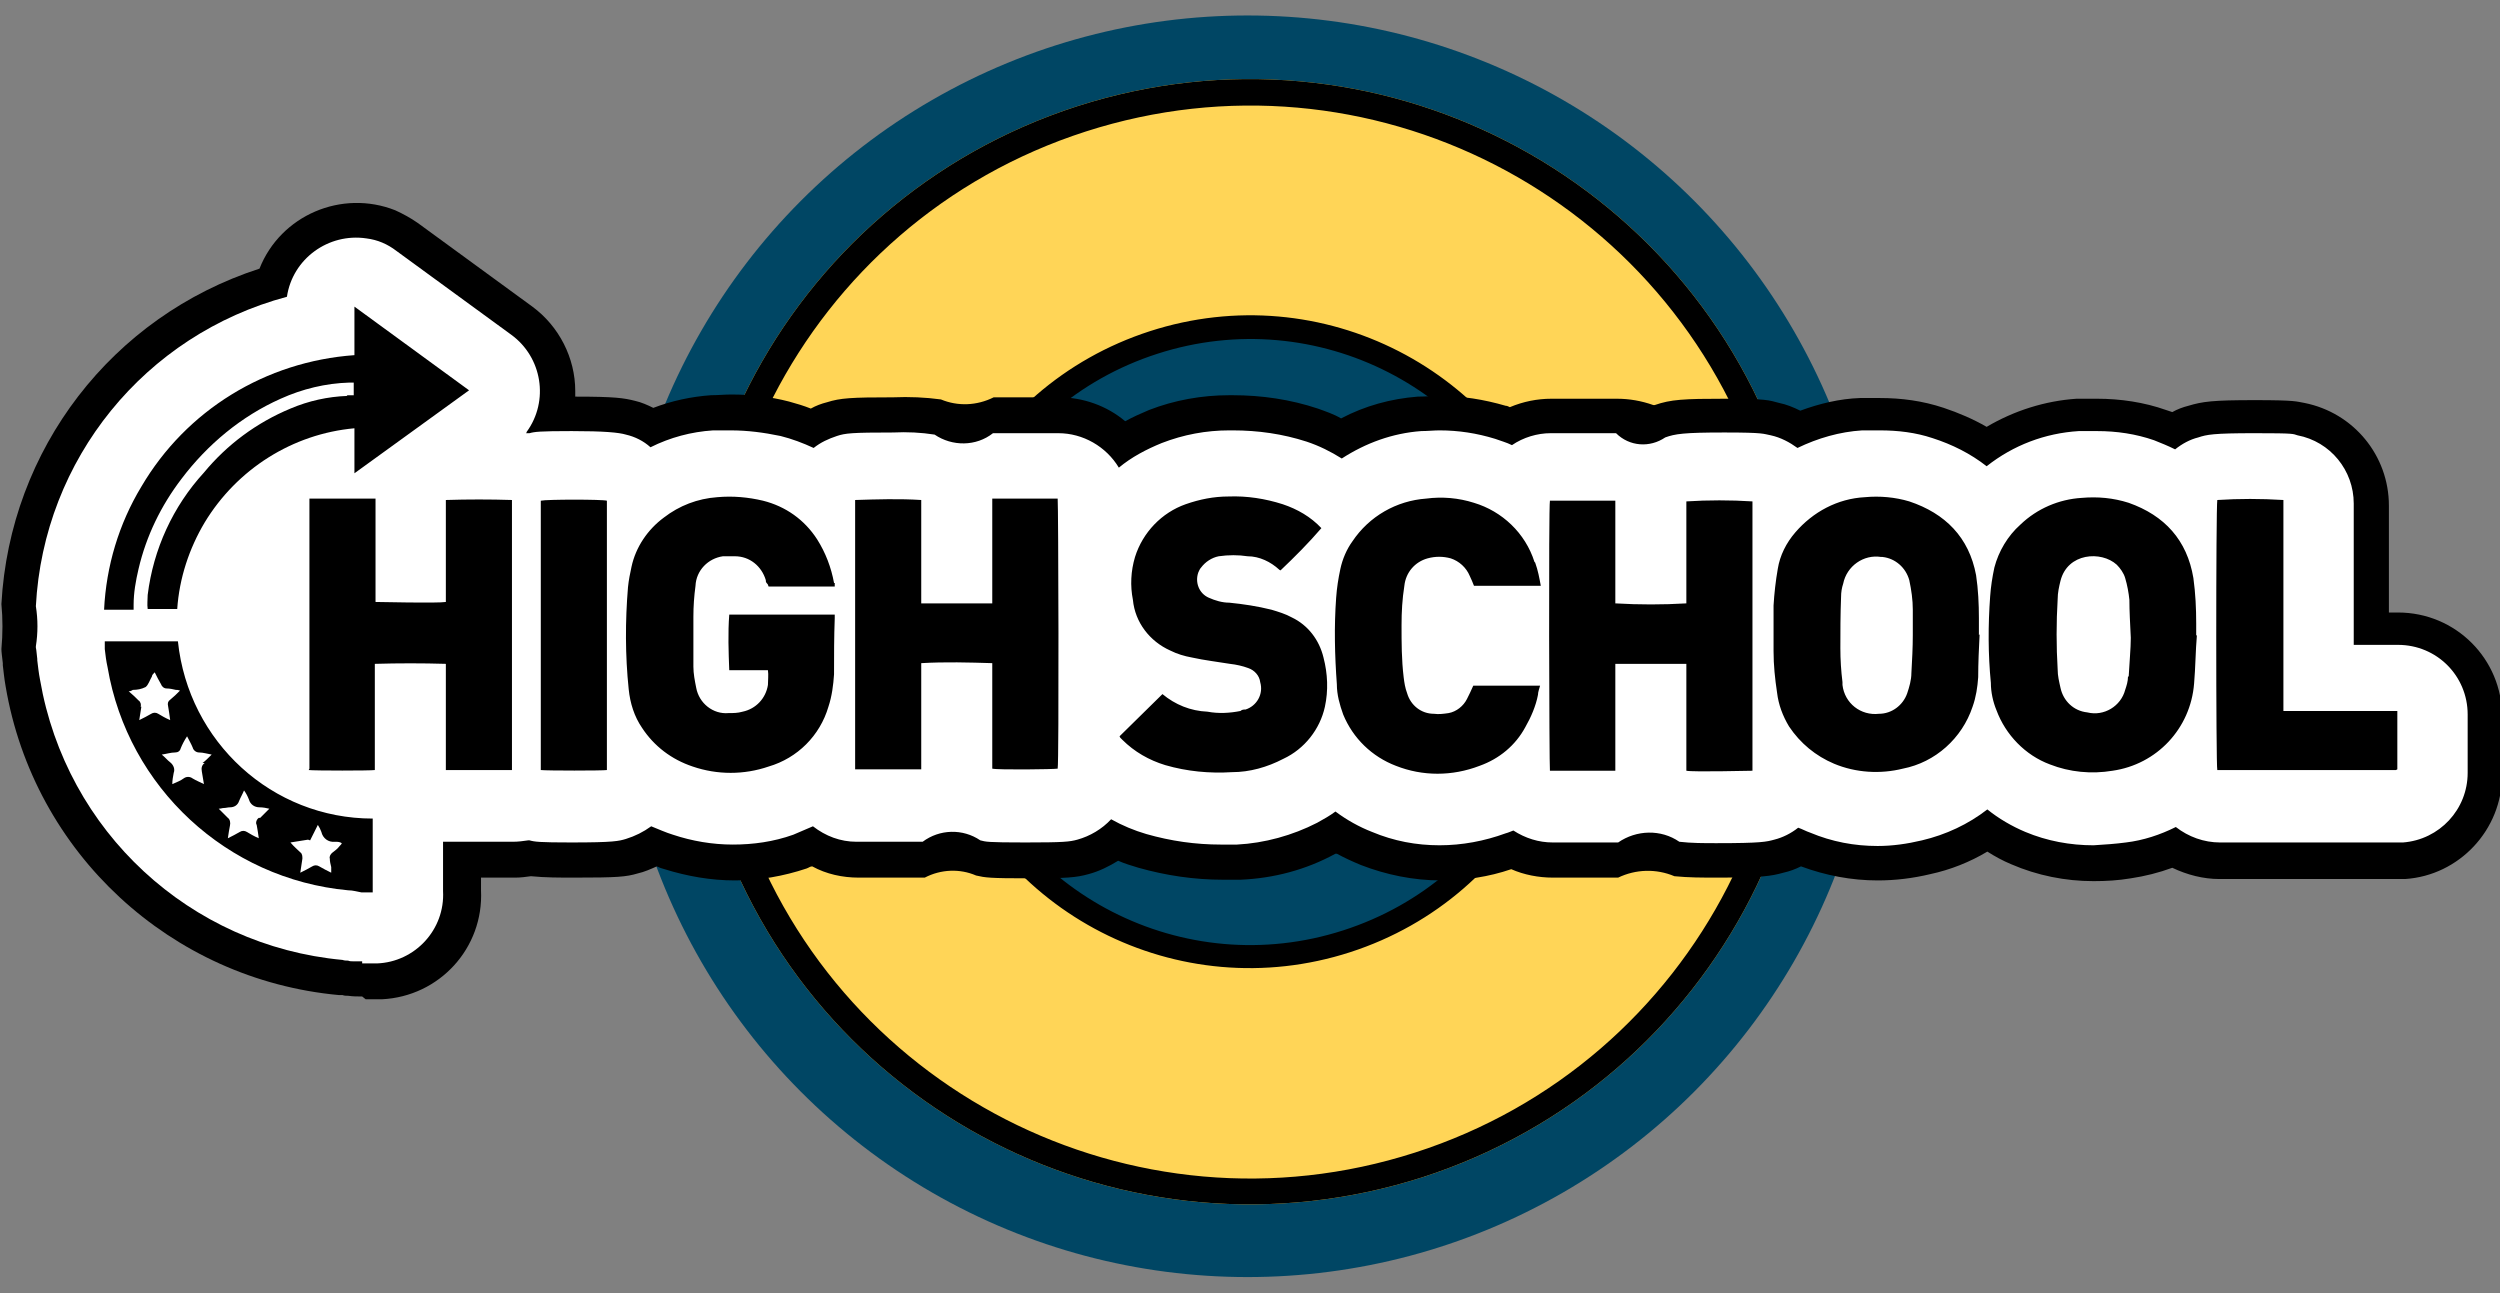 <?xml version="1.0" encoding="UTF-8"?>
<svg id="Layer_1" data-name="Layer 1" xmlns="http://www.w3.org/2000/svg" width="355.5" height="183.9" version="1.1" viewBox="0 0 355.5 183.9">
  <rect x="0" y="0" width="355.5" height="183.9" fill="#808080" stroke="none"/>
  <defs>
    <style>
      .cls-1 {
        fill: #000;
      }

      .cls-1, .cls-2, .cls-3, .cls-4 {
        stroke-width: 0px;
      }

      .cls-2 {
        fill: #ffd557;
      }

      .cls-3 {
        fill: #004664;
      }

      .cls-4 {
        fill: #fff;
      }
    </style>
  </defs>
  <g id="Group_31" data-name="Group 31">
    <circle id="Ellipse_262" data-name="Ellipse 262" class="cls-3" cx="177.4" cy="91.9" r="89.7"/>
    <path id="Path_81" data-name="Path 81" class="cls-2" d="M253.9,66.7C240.3,24.7,195.3,1.6,153.2,15.1c-42.1,13.6-65.1,58.6-51.6,100.7,13.6,42.1,58.6,65.1,100.7,51.6,0,0,0,0,0,0,42-13.6,65.1-58.6,51.6-100.7ZM135.7,104.8c-7.5-23.2,5.3-48.1,28.5-55.6s48.1,5.3,55.6,28.5c7.5,23.2-5.3,48.1-28.5,55.6-23.2,7.5-48.1-5.3-55.6-28.5,0,0,0,0,0,0Z"/>
    <path id="Path_82" data-name="Path 82" class="cls-1" d="M250.4,67.9c12.9,40.1-9.1,83.1-49.2,96s-83.1-9.1-96-49.2c-12.9-40.1,9.1-83.1,49.2-96,40.1-12.9,83,9.1,96,49.2M133.6,105.5c7.9,24.4,34,37.8,58.4,29.9,24.4-7.9,37.8-34,29.9-58.4-7.9-24.4-34-37.8-58.4-29.9,0,0,0,0,0,0-24.4,7.9-37.8,34-29.9,58.4M253.9,66.7C240.3,24.7,195.3,1.6,153.2,15.1c-42.1,13.6-65.1,58.6-51.6,100.7,13.6,42.1,58.6,65.1,100.7,51.6,0,0,0,0,0,0,42-13.6,65.1-58.6,51.6-100.7h0ZM136.8,104.5c-7.3-22.6,5.1-46.9,27.8-54.2,22.6-7.3,46.9,5.1,54.2,27.8s-5.1,46.9-27.8,54.2c-22.6,7.3-46.9-5.1-54.2-27.8,0,0,0,0,0,0Z"/>
    <g id="Group_30" data-name="Group 30">
      <path id="Path_83" data-name="Path 83" class="cls-1" d="M51.5,141.7c-.7,0-1.3,0-2-.1-.3,0-.5,0-.8-.1h-.2c-.1,0-.2,0-.3,0-23.9-2.2-43.4-20.2-47.4-43.9-.2-1.1-.3-2.2-.4-3v-.3c-.1-.9-.2-1.6-.2-2h0c.2-2.2.2-4.3,0-6.4,1.2-22,15.7-40.9,36.7-47.7,3-7.6,11.7-11.3,19.3-8.3,1.1.5,2.2,1.1,3.2,1.8l16.3,11.9c3.8,2.8,6.1,7.3,6.1,12,0,.3,0,.5,0,.8,5.7,0,6.9.2,8.5.6.9.2,1.8.6,2.6,1,2.6-1,5.4-1.6,8.2-1.8,1,0,1.9-.1,2.9-.1,2.8,0,5.5.3,8.2,1,1.1.3,2.1.6,3.1,1,.7-.4,1.5-.7,2.3-.9,1.9-.6,3.4-.7,9.4-.7,2.3-.1,4.6,0,6.8.3,2.4,1,5.1.9,7.5-.3h9.3c3.4,0,6.8,1.2,9.4,3.4,1.1-.6,2.2-1.1,3.4-1.6,3.6-1.4,7.5-2.1,11.4-2.1h.5c4.1,0,8.2.6,12.1,1.9,1.1.4,2.3.8,3.3,1.4,3.4-1.8,7.1-2.8,10.9-3.1,1,0,2.1-.1,3.1-.1,3.2,0,6.3.5,9.4,1.4.2,0,.4.1.6.2,1.9-.8,3.9-1.2,5.9-1.2h9.3c1.8,0,3.5.3,5.2.9,0,0,.1,0,.2,0,2.3-.8,4.1-.9,10-.9s6.2.2,7.7.6c1,.2,2,.6,3,1.1,2.7-1,5.6-1.7,8.5-1.8,1,0,1.9,0,2.8,0,3.1,0,6.1.4,9.1,1.4,2.1.7,4.2,1.6,6.1,2.7,3.9-2.3,8.3-3.7,12.8-4,1,0,2,0,2.9,0,3.3,0,6.7.5,9.8,1.6.3.1.6.2.9.3.7-.4,1.5-.7,2.3-.9,2-.6,3.4-.8,9.4-.8s5.9.2,7.1.4c7,1.4,12,7.5,12,14.6v15.2h1.3c8.2,0,14.8,6.6,14.8,14.8v8.3c0,7.8-6.1,14.3-13.8,14.8h0c-.3,0-1,0-1.8,0h-24.6c-2.3,0-4.6-.6-6.7-1.6-1.9.7-3.9,1.2-5.9,1.5-1.8.3-3.5.4-5.3.4-4,0-8-.8-11.7-2.4-1.2-.5-2.3-1.1-3.4-1.8-2.5,1.5-5.3,2.6-8.1,3.2-2.5.6-5,.9-7.5.9-3.7,0-7.4-.7-10.9-2-.8.4-1.6.7-2.5.9-1.8.5-3.1.7-9.5.7-2,0-4,0-6-.2-2.6-1.1-5.5-1-8,.2h-9.3c-2,0-4.1-.4-5.9-1.2-3.2,1.1-6.6,1.6-10,1.6-3.9,0-7.8-.8-11.4-2.2-1.2-.5-2.3-1-3.4-1.6h-.2c-4.2,2.3-8.8,3.5-13.5,3.7-.8,0-1.7,0-2.5,0-4.1,0-8.1-.6-12-1.7-1-.3-2-.6-2.9-1-1.3.8-2.7,1.5-4.2,1.9-1.8.5-3.1.6-8.6.6s-6.1-.1-7.4-.4c-2.3-1-5-.9-7.3.3h-9.4c-2.3,0-4.6-.5-6.6-1.6-.3,0-.5.2-.8.3-3.3,1.1-6.7,1.7-10.2,1.7-3.4,0-6.8-.6-10-1.6-.4-.1-.7-.2-1.1-.4-.9.4-1.8.8-2.7,1-1.7.5-2.9.6-9.1.6-2,0-4.1,0-6.1-.2-.7.1-1.5.2-2.2.2h-4.9v1.8c.4,8.2-5.9,15.1-14.1,15.5-.2,0-.5,0-.7,0h-1.6Z"/>
      <path id="Path_84" data-name="Path 84" class="cls-4" d="M51.5,136.7c-.4,0-.9,0-1.3,0-.2,0-.5,0-.7-.1-.3,0-.5,0-.8-.1-21.7-2-39.3-18.3-43-39.8-.2-1-.3-2-.4-2.8v-.2c-.1-.7-.1-1.2-.2-1.6v-.2c.3-1.9.3-3.8,0-5.7,1.1-20.9,15.5-38.6,35.7-44,.8-5.4,5.9-9.1,11.3-8.3,1.6.2,3,.8,4.3,1.8l16.3,11.9c4.4,3.2,5.4,9.4,2.2,13.8,0,0,0,.1-.1.2,0,0,.2,0,.3,0h.2c.7-.2,1.4-.3,6-.3s6.7.2,7.7.5c1.3.3,2.5.9,3.5,1.8,2.8-1.4,5.8-2.2,8.9-2.4.8,0,1.7,0,2.5,0,2.4,0,4.7.3,7.1.8,1.6.4,3.2,1,4.7,1.7,1-.8,2.1-1.3,3.3-1.7,1.2-.4,2.1-.5,8-.5,2-.1,4,0,5.9.3,2.5,1.7,5.9,1.7,8.3-.2h9.3c3.5,0,6.8,1.9,8.6,4.9,1.8-1.5,3.9-2.6,6.1-3.5,3.1-1.2,6.3-1.8,9.6-1.8h.5c3.6,0,7.1.5,10.5,1.6,1.8.6,3.4,1.4,5,2.4,3.4-2.2,7.2-3.6,11.3-3.9.9,0,1.8-.1,2.6-.1,2.7,0,5.3.4,7.9,1.2.8.3,1.6.5,2.4.9,1.6-1.1,3.6-1.7,5.5-1.7h9.3c1.9,1.9,4.8,2.1,7,.6,1.4-.5,2.6-.7,8.4-.7s5.5.2,6.6.4c1.4.3,2.7,1,3.8,1.8,2.9-1.4,6-2.3,9.2-2.5.9,0,1.7,0,2.5,0,2.6,0,5.1.3,7.5,1.1,2.8.9,5.4,2.2,7.7,4,3.8-3,8.3-4.7,13.1-5,.9,0,1.8,0,2.6,0,2.8,0,5.5.4,8.1,1.3,1,.4,2,.8,3,1.3,1-.8,2.1-1.4,3.3-1.7,1.2-.4,2.1-.6,8-.6s5.4.1,6.1.3c4.7.9,8,5,8,9.7v20.1h6.3c5.5,0,9.9,4.4,9.9,9.9h0v8.3c0,5.2-4,9.5-9.2,9.9h0c-.3,0-.8,0-1.4,0h-24.6c-2.3,0-4.5-.8-6.3-2.2-2.2,1.1-4.6,1.9-7.1,2.2-1.5.2-3,.3-4.6.4h0c-3.3,0-6.6-.6-9.7-1.9-1.9-.8-3.8-1.9-5.4-3.2-2.7,2.1-5.9,3.6-9.3,4.4-2.1.5-4.2.8-6.3.8-3.3,0-6.5-.6-9.6-1.9-.6-.2-1.1-.5-1.7-.7-1,.8-2.2,1.4-3.4,1.7-1.1.3-1.8.5-8.2.5-1.8,0-3.6,0-5.3-.2-2.6-1.8-6.1-1.7-8.7.1h-9.3c-2,0-3.9-.6-5.6-1.7-.3.1-.7.3-1.1.4-3,1.1-6.2,1.7-9.4,1.7-3.3,0-6.5-.6-9.6-1.9-1.8-.7-3.6-1.7-5.2-2.9-.8.6-1.7,1.1-2.6,1.6-3.5,1.8-7.5,2.9-11.4,3.1-.8,0-1.5,0-2.3,0h0c-3.6,0-7.1-.5-10.6-1.5-1.7-.5-3.4-1.2-5-2.1-1.3,1.4-3,2.4-4.8,2.9-1.1.3-1.9.4-7.4.4s-5.6-.1-6.4-.3c-2.5-1.7-5.8-1.6-8.2.2h-9.4c-2.3,0-4.4-.8-6.2-2.2-.9.4-1.9.8-2.8,1.2-2.8,1-5.7,1.4-8.6,1.4-2.9,0-5.8-.5-8.5-1.4-1-.3-2.1-.8-3.1-1.2-1.1.8-2.3,1.4-3.6,1.8-1,.3-1.7.5-7.8.5h0c-4.5,0-5.2-.1-5.9-.3h-.2c-.7.1-1.4.2-2.2.2h-9.4c-.2,0-.3,0-.5,0v7c.3,5.5-4,10.1-9.4,10.3-.1,0-.3,0-.5,0h-1.6Z"/>
      <path id="Path_85" data-name="Path 85" class="cls-1" d="M340.7,109.5c-.3,0-.6,0-.8,0h-24.6c-.2-.5-.2-37.3,0-38.4,3.1-.2,6.2-.2,9.4,0v30h16.2v8.3ZM53,126.9c0-.2,0-.5,0-.7v-9c0-.2,0-.5,0-.8-14.3,0-26.2-10.9-27.7-25.2h-10.4c0,.4,0,.8,0,1.1.1.9.2,1.7.4,2.6,2.9,17.1,17,30.1,34.2,31.7.7,0,1.3.2,1.9.3h1.6ZM36.8,116.3c-.3.2-.5.7-.3,1,.1.6.2,1.1.3,1.9-.7-.3-1.2-.6-1.7-.9-.3-.2-.7-.2-1,0-.5.3-1.1.6-1.7.9.1-.7.2-1.3.3-1.8.1-.4,0-.9-.3-1.1-.4-.4-.8-.8-1.3-1.3.3,0,.5-.1.7-.1.3,0,.6-.1.9-.1.6,0,1.1-.3,1.3-.9.2-.5.5-1,.7-1.5.3.4.5.8.7,1.3.2.7.8,1.1,1.5,1.1.5,0,1,.1,1.4.2-.5.5-.9.9-1.3,1.3h0ZM20,100.5c.1-.3,0-.7-.3-.9-.4-.4-.8-.8-1.4-1.3.3,0,.4-.1.6-.2.6,0,1.2-.1,1.8-.4.4-.3.6-1,.9-1.5,0-.2.2-.4.4-.6.3.6.6,1.2.9,1.7.1.3.4.6.8.6.4,0,.9.1,1.3.2.2,0,.3,0,.6.1-.5.5-.9.9-1.4,1.3-.3.2-.4.5-.3.9.1.6.2,1.2.3,2-.7-.3-1.2-.6-1.7-.9-.3-.2-.7-.2-1,0-.5.3-1.1.6-1.7.9.1-.7.2-1.3.3-1.9h0ZM44.1,119.5l1.1-2.2c.2.3.4.7.5,1,.2.9,1,1.5,1.9,1.4.4,0,.7,0,1,.2,0,.1-.2.3-.3.4-.3.4-.7.7-1.1,1-.2.2-.4.5-.3.8,0,.4.1.8.2,1.2,0,.2,0,.5,0,.8-.6-.3-1.2-.6-1.7-.9-.3-.2-.7-.2-1,0-.5.3-1.1.6-1.7.9.1-.7.2-1.4.3-2,0-.3,0-.7-.3-.9-.4-.4-.9-.8-1.4-1.4l2.5-.4ZM29.1,108.5c-.4.3-.5.7-.4,1.2.1.6.2,1.2.3,1.8-.6-.3-1.1-.5-1.6-.8-.4-.3-.9-.3-1.3,0-.4.3-.9.5-1.6.8,0-.5.1-1.1.2-1.6.2-.5,0-1.1-.5-1.5-.4-.3-.7-.7-1.2-1.1.7-.1,1.3-.3,1.9-.3.4,0,.7-.2.8-.6.2-.5.5-1.1.9-1.7.3.6.6,1.1.8,1.6.1.4.5.7.9.7.6,0,1.2.2,1.8.3-.5.5-.9.9-1.3,1.2h0ZM141.1,85.8h-10.1v-14.7c-3.1-.2-6.3-.1-9.4,0v38.3h9.4v-10.1c0-1.7,0-3.4,0-5,3.4-.2,6.8-.1,10.1,0v15c.8.2,8.8.1,9.3,0,.2-.9.1-37.8,0-38.4h-9.3v14.7ZM43.9,109.5c.8.1,8.8.1,9.4,0v-10.1c0-.8,0-1.7,0-2.5s0-1.7,0-2.5c3.4-.1,6.7-.1,10.1,0v15.1h9.4v-38.4c-3.1-.1-6.3-.1-9.4,0v4.8c0,1.6,0,3.3,0,4.9,0,1.6,0,3.2,0,4.8-1.1.2-9.5,0-10,0v-9.8c0-.8,0-1.6,0-2.4s0-1.6,0-2.5h-9.4v38.4ZM239.8,71.2v14.6c-3.4.2-6.7.2-10.1,0v-9.8c0-.8,0-1.6,0-2.4,0-.8,0-1.6,0-2.4h-9.3c-.2.8-.1,37.9,0,38.4h9.3v-15.2h10.1v15.2c1,.2,8.9,0,9.4,0v-38.3c-3.1-.2-6.3-.2-9.4,0h0ZM118.6,82.9c-.4-2.2-1.2-4.3-2.4-6.2-1.8-2.8-4.5-4.7-7.7-5.5-2.1-.5-4.3-.7-6.5-.5-2.8.2-5.4,1.2-7.6,2.9-2.3,1.7-4,4.2-4.6,7-.2.9-.4,1.9-.5,2.9-.4,4.8-.4,9.7.1,14.5.2,2,.8,3.9,1.9,5.5,1.7,2.6,4.2,4.5,7.2,5.5,3.5,1.2,7.3,1.2,10.8,0,4.1-1.2,7.3-4.4,8.5-8.5.5-1.5.7-3.1.8-4.6,0-2.7,0-5.3.1-8,0-.2,0-.3,0-.5h-15c-.2,2.6-.1,5.3,0,7.9h5.5c.1.7,0,1.4,0,2.1-.3,1.9-1.7,3.4-3.6,3.8-.7.2-1.3.2-2,.2-2.2.2-4.2-1.4-4.6-3.6-.2-1-.4-2-.4-3,0-2.4,0-4.7,0-7.1,0-1.5.1-2.9.3-4.4.1-2.2,1.8-3.9,3.9-4.2.6,0,1.1,0,1.7,0,2.1,0,3.8,1.4,4.4,3.4,0,.2,0,.3.2.5s.1.3.2.4h9.4c0-.2,0-.4,0-.5h0ZM312.3,90.4c0-.6,0-1.1,0-1.7,0-2.2-.1-4.3-.4-6.5-.9-5.4-4.1-8.9-9.2-10.7-2.2-.7-4.4-.9-6.7-.7-3.2.2-6.3,1.5-8.7,3.8-1.8,1.6-3.1,3.8-3.7,6.1-.3,1.4-.5,2.7-.6,4.1-.3,4.1-.3,8.2.1,12.3,0,1.3.3,2.7.8,3.9,1.3,3.5,4.1,6.4,7.6,7.7,2.8,1.1,5.9,1.4,8.9.9,6.3-.9,11.1-6,11.6-12.4.2-2.3.2-4.6.4-6.9h0ZM302.6,96.2c0,.7-.2,1.3-.4,1.9-.6,2.3-3,3.8-5.4,3.2-1.9-.2-3.4-1.6-3.8-3.5-.2-.9-.4-1.7-.4-2.6-.2-3.3-.2-6.7,0-10,0-.9.2-1.8.4-2.6,1-4,5.8-4.3,8-2.3.5.5,1,1.2,1.2,1.9.3,1,.5,2.1.6,3.1,0,1.6.1,3.3.2,5.4,0,1.5-.2,3.5-.3,5.5h0ZM281.4,90.3c0-.8,0-1.6,0-2.4,0-2-.1-4.1-.4-6.1-1-5.4-4.4-8.8-9.5-10.5-2-.6-4.2-.8-6.3-.6-3.9.2-7.4,2.1-9.9,5-1.3,1.5-2.2,3.3-2.5,5.2-.3,1.7-.5,3.5-.6,5.2,0,2.2,0,4.3,0,6.5,0,2,.2,3.9.5,5.9.2,1.7.8,3.3,1.7,4.8,1.6,2.4,3.8,4.2,6.4,5.3,3.1,1.3,6.6,1.5,9.8.7,4.6-.9,8.4-4.3,9.9-8.8.5-1.4.7-2.8.8-4.2,0-2,.1-4.1.2-6.1h0ZM271.8,95.7c0,1-.3,2-.6,2.9-.6,1.7-2.2,2.9-4,2.9-2.6.3-4.9-1.5-5.2-4.1,0-.1,0-.2,0-.4-.2-1.6-.3-3.2-.3-4.8,0-2.4,0-4.8.1-7.3,0-.7.1-1.3.3-1.9.5-2.5,2.9-4.2,5.4-3.8,0,0,.1,0,.2,0,1.8.2,3.3,1.5,3.8,3.3.3,1.4.5,2.8.5,4.2,0,1.2,0,2.4,0,3.6h0c0,1.8-.1,3.6-.2,5.4h0ZM159.3,104.9c0,0,.2.2.3.3,1.7,1.7,3.8,2.9,6.1,3.6,3.1.9,6.3,1.2,9.5,1,2.5,0,5-.7,7.3-1.9,3-1.4,5.2-4.2,5.9-7.4.5-2.3.4-4.7-.2-7-.6-2.5-2.2-4.6-4.5-5.7-.9-.5-1.9-.8-2.9-1.1-2-.5-4-.8-6-1-1,0-2-.3-2.9-.7-1.4-.6-2-2.2-1.5-3.6.1-.2.2-.5.4-.7.6-.8,1.5-1.4,2.5-1.6,1.4-.2,2.8-.2,4.1,0,1.7,0,3.3.8,4.5,1.9,0,0,.1.1.2.1,2-1.9,4-3.9,5.8-6-1.5-1.6-3.4-2.7-5.5-3.4-2.5-.8-5.1-1.2-7.7-1.1-2.1,0-4.1.4-6.1,1.1-3.4,1.2-6.1,4-7.2,7.5-.6,2-.7,4.1-.3,6.1.3,3.2,2.4,5.9,5.3,7.2,1,.5,2,.8,3.1,1,1.8.4,3.6.6,5.4.9.9.1,1.8.3,2.6.6.9.3,1.6,1.1,1.7,2,.5,1.7-.5,3.4-2.1,3.9,0,0-.1,0-.2,0-.2,0-.4.1-.5.2-1.5.3-3.1.4-4.7.1-2.4-.1-4.6-1-6.4-2.5l-6.1,6ZM218.2,79.9c-1.3-4.1-4.6-7.2-8.6-8.4-2.2-.7-4.5-.9-6.8-.6-4.2.3-8.1,2.5-10.5,6.1-.8,1.1-1.4,2.5-1.7,3.9-.3,1.4-.5,2.7-.6,4.1-.3,4.1-.2,8.2.1,12.3,0,1.5.4,2.9.9,4.3,1.4,3.4,4.1,6,7.5,7.3,3.8,1.5,8,1.5,11.9,0,2.8-1,5.1-2.9,6.5-5.5.8-1.4,1.5-3,1.8-4.6,0-.4.2-.9.3-1.3h-9.5c-.3.7-.6,1.3-.9,1.9-.5,1-1.5,1.8-2.6,2-.7.1-1.4.2-2.1.1-1.8,0-3.3-1.2-3.8-2.9-.3-.8-.4-1.5-.5-2.3-.3-2.5-.3-4.9-.3-7.4,0-1.9.1-3.7.4-5.6.2-1.9,1.5-3.4,3.3-3.9,1.1-.3,2.2-.3,3.3,0,1.2.4,2.2,1.3,2.7,2.5.2.4.4.9.6,1.4h9.5c-.2-1.1-.4-2.2-.8-3.3ZM49.4,56.3c-2.8.1-5.5.7-8.1,1.8-4.8,2-9,5.1-12.3,9.1-4.4,4.8-7.2,10.9-8,17.4,0,.7-.1,1.3,0,2h4.2c.3-4.4,1.7-8.6,3.9-12.3,4.6-7.6,12.5-12.6,21.3-13.4v6.4l16.3-11.8-16.3-11.9v2.4c0,.7,0,1.5,0,2.2s0,1.5,0,2.3c-12.6.9-23.9,7.8-30.3,18.7-3.2,5.3-5,11.3-5.3,17.5h4.2c0-.2,0-.4,0-.7,0-1.7.3-3.4.7-5.1,1.1-4.7,3.2-9,6.1-12.8,3.7-4.9,8.5-8.9,14.1-11.4,3.1-1.4,6.4-2.2,9.8-2.3.2,0,.4,0,.6,0v1.8c-.4,0-.7,0-1,0h0ZM76.9,109.5c.8.1,8.8.1,9.4,0v-38.3c-.6-.2-8.6-.2-9.4,0v38.3Z"/>
    </g>
  </g>
</svg>